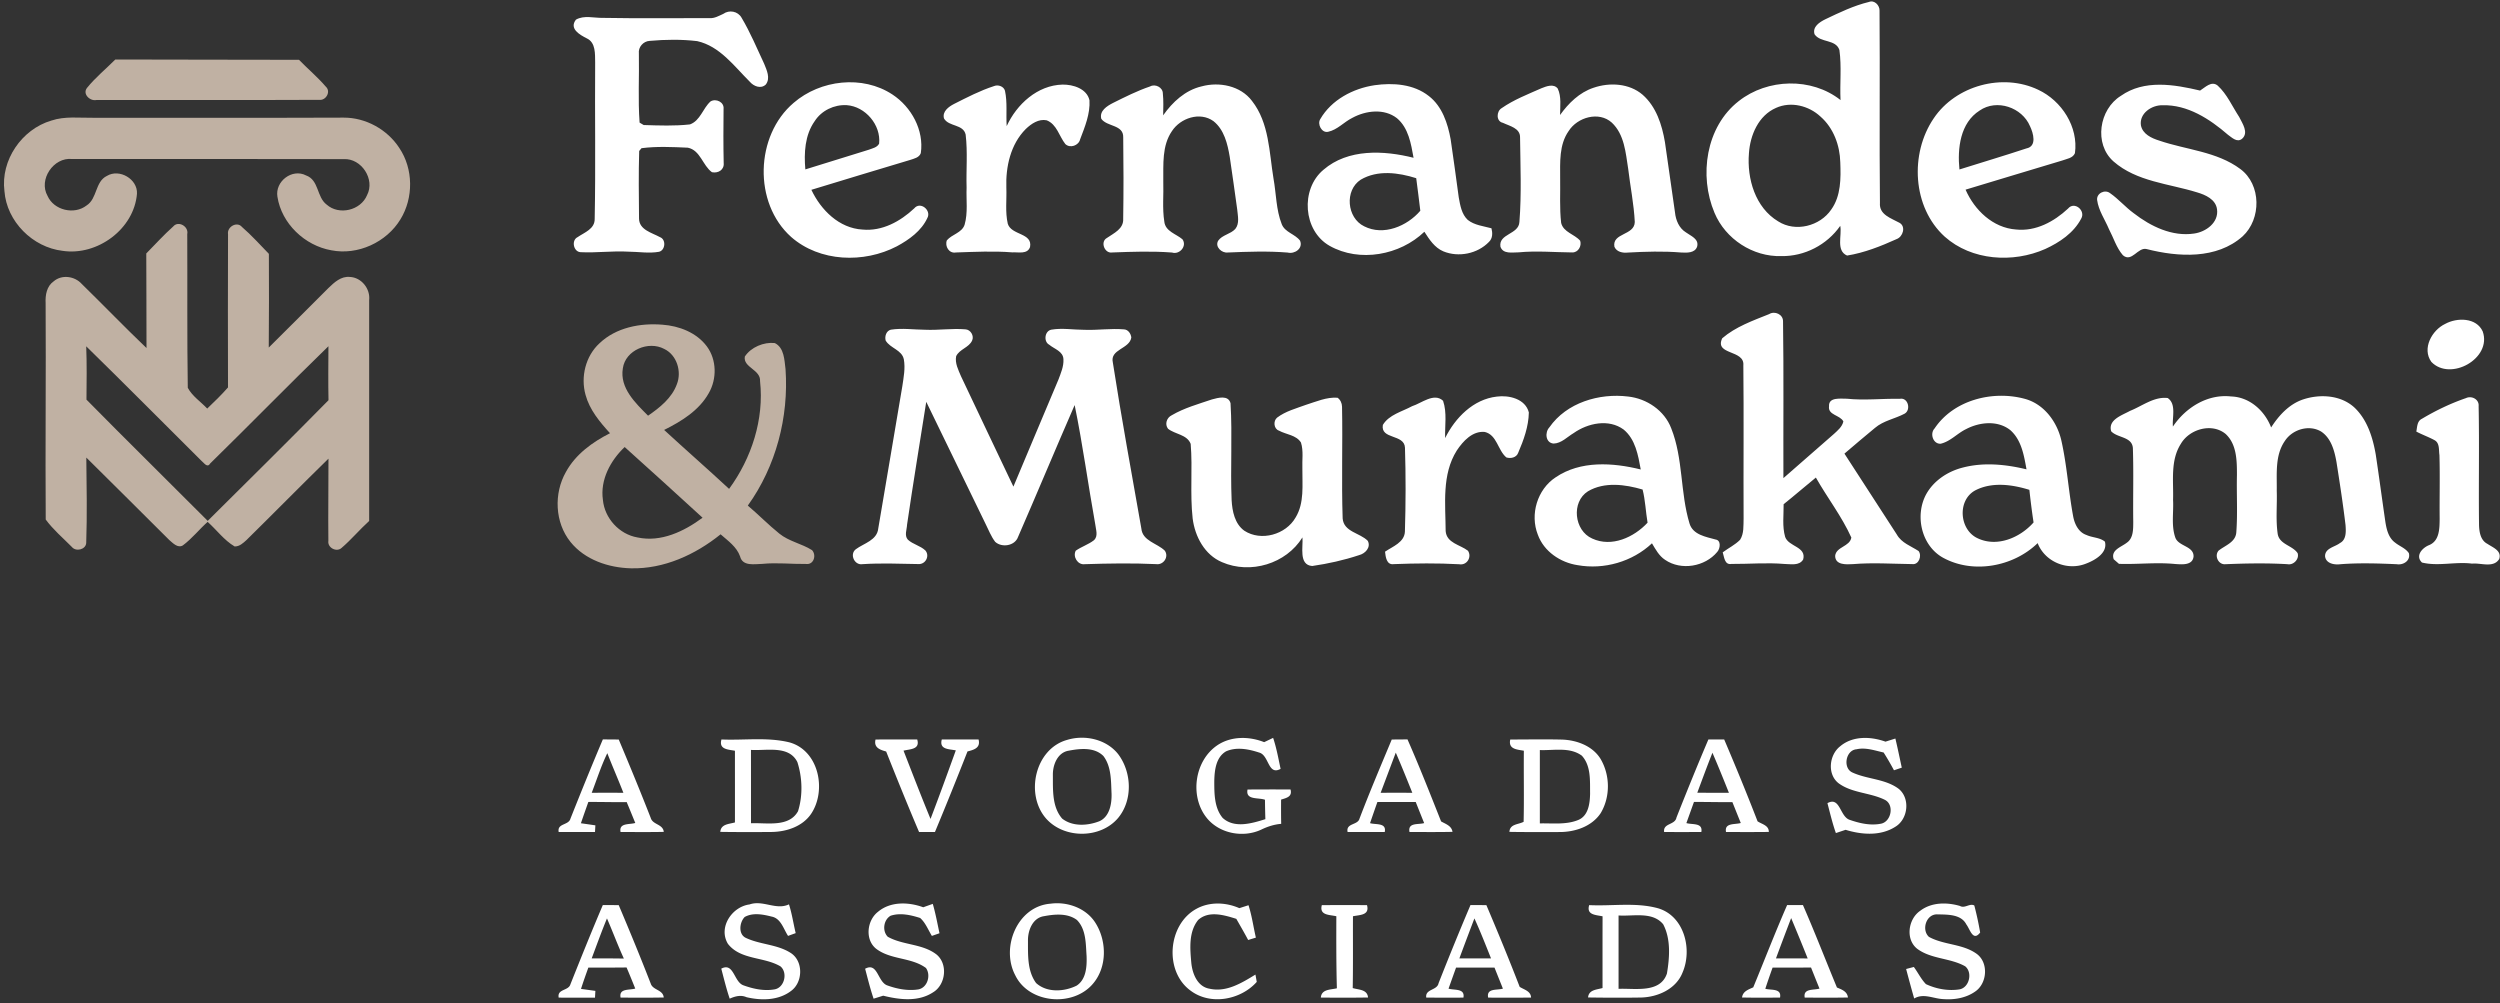 <svg width="800pt" height="428" viewBox="0 0 800 321" xmlns="http://www.w3.org/2000/svg"><rect x="0" y="0" width="800" height="321" fill="#333333" stroke="none"/><g fill="#fff"><path d="M584.1 6.17c4.52-2.16 9.09-4.37 13.98-5.55 1.73-.7 3.42 1.08 3.37 2.76.17 20.52-.09 41.05.13 61.56-.31 3.8 3.65 4.9 6.28 6.37 2.1 1.19 1.08 4.49-.97 5.21-5.05 2.28-10.34 4.38-15.83 5.26-3.62-1.58-1.58-6.45-2.18-9.51-4.23 6.07-11.43 9.81-18.84 9.68-9.11.28-17.9-5.46-21.4-13.85-5.02-11.88-2.79-27.56 7.77-35.76 9.19-7.24 23.29-7.65 32.56-.32-.26-5.33.38-10.72-.36-16.01-1.14-3.53-6.07-2.24-7.96-5.05-.73-2.4 1.62-3.89 3.45-4.79m-15.76 28.35c-5.64 2.44-8.31 8.75-8.68 14.54-.67 8.11 2.02 17.39 9.36 21.78 5.51 3.54 13.39 1.53 16.99-3.8 3.11-4.36 3.08-9.98 2.88-15.1-.13-5.43-2.17-11-6.33-14.63-3.73-3.49-9.47-4.94-14.22-2.79ZM231.43 4.45c1.92-1.39 4.7-.87 5.87 1.22 2.8 4.7 4.91 9.78 7.23 14.73.82 2.03 2.07 4.61.54 6.63-1.57 1.54-3.91.58-5.15-.89-4.99-4.95-9.55-11.35-16.81-12.98-5.03-.6-10.16-.53-15.21-.08-2.04.1-3.72 2-3.46 4.05.14 7.36-.31 14.78.23 22.11.32.19.98.57 1.31.77 4.92.15 9.91.35 14.81-.2 3.33-1.22 4.12-5.17 6.59-7.36 1.75-1.04 4.41.23 4.16 2.41-.06 5.76-.09 11.51.04 17.27.23 2.19-1.73 3.39-3.75 2.98-2.99-2.13-3.7-7.05-7.73-7.85-4.92-.22-9.93-.47-14.81.16-.19.22-.56.67-.75.89-.22 7.19-.12 14.4-.05 21.6.01 3.66 4.13 4.55 6.71 5.98 2 .73 1.74 4.16-.3 4.68-3.26.58-6.59-.02-9.87-.04-5.08-.3-10.15.43-15.21.17-2.3-.07-3.08-3.79-1-4.81 2.21-1.52 5.55-2.62 5.48-5.87.33-16.67.02-33.35.15-50.03-.06-2.69.23-6.38-2.69-7.72-2.22-1.13-5.72-3.08-3.46-5.98 2.59-1.5 5.8-.5 8.65-.57 11.36.21 22.74.05 34.11.08 1.59.12 2.97-.73 4.37-1.35ZM253.98 32.9c8.53-7.37 22.05-8.97 31.61-2.65 6.07 3.99 10.14 11.42 9.07 18.75-.53 1.46-2.19 1.76-3.48 2.2-10.52 3.17-21.04 6.31-31.54 9.54 3.05 6.46 8.87 12.3 16.36 12.72 6.3.6 12.1-2.61 16.55-6.78 1.94-2.37 5.56.61 4.21 3.07-1.92 4.15-5.85 6.95-9.77 9.07-10.54 5.49-24.67 5.05-33.82-2.99-12.15-10.84-11.55-32.45.81-42.93m6.72 5.87c-3.16 4.45-3.45 10.18-2.99 15.44 6.77-2.09 13.54-4.22 20.32-6.3 1.17-.46 2.65-.71 3.29-1.95.63-5.97-4.4-11.89-10.37-12.31-4-.23-8.09 1.72-10.25 5.12ZM322.14 40.36c3.2-7 9.86-13.1 17.87-13.29 3.37-.06 7.77 1.3 8.62 5 .27 4.34-1.47 8.5-2.98 12.49-.45 2.02-3.24 3-4.75 1.53-1.98-2.51-2.7-6.3-5.95-7.59-2.55-.54-4.95 1.09-6.7 2.78-4.87 4.87-6.46 12.1-6.22 18.77.15 3.85-.41 7.77.46 11.55 1.13 3.74 8.02 2.87 7.12 7.46-.85 2.4-3.72 1.57-5.63 1.7-6.03-.48-12.05-.17-18.08.03-2.18.41-3.62-1.95-2.91-3.88 1.64-1.95 4.8-2.38 5.68-4.99 1.11-3.85.48-7.93.64-11.88-.17-5.65.37-11.35-.3-16.97-.76-3.4-5.39-2.47-6.93-5.16-.63-2.23 1.49-3.76 3.2-4.64 4.18-2.11 8.36-4.29 12.83-5.73 1.26-.54 3.1.09 3.48 1.5.81 3.71.3 7.55.55 11.32ZM384.51 27.64c5.65-1.54 12.47-.21 16.13 4.66 5.52 7.04 5.49 16.42 6.88 24.84.88 4.85.81 9.95 2.63 14.58 1.02 2.66 4.28 3.15 5.87 5.3 1.04 2.48-1.73 4.36-3.96 3.8-6.39-.52-12.77-.28-19.15-.02-1.93.26-4.2-1.8-3.11-3.75 1.29-1.89 3.96-2.11 5.49-3.78 1.42-1.77.8-4.17.62-6.23-.81-5.62-1.53-11.27-2.4-16.89-.7-4.11-1.77-8.67-5.21-11.39-4.3-3.1-10.56-1-13.29 3.21-3.22 4.68-2.7 10.63-2.76 16.03.15 4.29-.35 8.64.33 12.91.32 3.14 3.77 3.92 5.81 5.67 1.54 2.17-.94 5-3.35 4.23-6.37-.49-12.74-.26-19.11-.02-2.48.44-3.94-3.45-1.72-4.64 2.23-1.55 5.39-2.9 5.21-6.15.14-8.68.12-17.37.01-26.05.12-4.11-5.17-3.34-7.02-5.93-.66-2.55 1.82-4.09 3.74-5.07 3.88-1.93 7.77-3.9 11.88-5.29 1.64-.93 4.08.3 4.08 2.24.24 2.33.14 4.67.1 7.01 2.99-4.26 7.09-8.06 12.3-9.27ZM422.5 38.09c3.58-6.16 10.46-9.78 17.35-10.82 5.92-.84 12.53-.38 17.39 3.47 4.26 3.3 6.04 8.73 6.97 13.84.94 6.18 1.72 12.4 2.59 18.59.46 2.53.91 5.36 2.88 7.2 2.15 1.71 5.02 1.98 7.59 2.68.38 1.49.41 3.23-.81 4.37-3.66 3.8-9.74 5.01-14.6 3.01-2.8-1.19-4.49-3.82-6.06-6.27-7.8 7.52-20.75 9.91-30.32 4.51-8.51-4.81-9.4-18.12-2-24.32 7.88-6.82 19.35-6.25 28.86-3.86-.81-4.49-1.62-9.56-5.32-12.67-4.1-3.19-9.98-2.46-14.3-.09-2.66 1.31-4.74 3.8-7.71 4.44-2.08.48-3.57-2.47-2.51-4.08m12.93 19.41c-5.23 3.4-4.45 12.24 1.11 14.92 6.16 3.15 13.74-.04 17.96-4.98-.4-3.48-.87-6.95-1.31-10.42-5.71-1.8-12.35-2.71-17.76.48ZM509.91 28.09c5.15-1.78 11.44-1.45 15.71 2.21 4.37 3.82 6.22 9.63 7.16 15.18 1.11 7.49 2.11 15.01 3.22 22.51.25 2.46 1.29 5.01 3.48 6.36 1.57 1.16 4.29 2.1 3.59 4.6-.73 2.09-3.35 1.94-5.13 1.85-5.67-.47-11.35-.29-17.02.02-1.62.18-3.6-.17-4.31-1.86-.79-4.48 6.42-3.58 6.52-7.91-.28-5.71-1.44-11.35-2.11-17.03-.81-5.14-1.21-11.01-5.25-14.79-4.13-3.72-11.01-1.71-13.8 2.7-3.09 4.39-2.72 9.99-2.72 15.09.09 4.77-.23 9.57.32 14.32.73 3 4.27 3.58 6.09 5.7.54 1.72-.66 3.81-2.56 3.74-5.71-.05-11.42-.58-17.12-.03-1.99-.01-5.02.65-5.84-1.81-.64-4.21 5.86-3.87 6.07-7.9.71-8.96.31-18.02.21-27.02.09-3.05-3.36-3.68-5.5-4.72-2.21-.45-2.1-3.68-.41-4.68 3.92-2.73 8.42-4.46 12.77-6.39 1.58-.63 3.89-1.54 5.2.11 1.22 2.63.75 5.65.74 8.46 2.7-3.77 6.19-7.22 10.69-8.71ZM618.78 37.88c7.04-10.52 22.06-14.61 33.48-9.14 7.5 3.52 12.88 11.88 11.72 20.28-.69 1.62-2.65 1.8-4.08 2.35-10.32 3.07-20.61 6.23-30.92 9.32 2.85 6.53 8.75 12.23 16.15 12.75 6.3.67 12.15-2.51 16.63-6.68 2.04-2.49 5.73.63 4.22 3.2-2.39 4.58-6.93 7.62-11.51 9.72-10.31 4.56-23.54 3.74-32.16-3.95-10.35-9.38-11.22-26.55-3.53-37.85m14.71-2.51c-6.25 3.95-7.15 12.14-6.47 18.86 7.13-2.25 14.31-4.38 21.41-6.73 3.46-.66 2.24-4.9 1.17-7.12-2.53-6.02-10.63-8.8-16.11-5.01ZM678.69 30.66c7.47-5.27 17.04-3.64 25.34-1.68 1.64-1.03 3.64-3.22 5.63-1.59 3.01 2.76 4.66 6.66 6.88 10.04 1 2.05 3.15 5.02.92 6.98-1.6 1.31-3.24-.39-4.51-1.28-5.84-5.06-12.95-9.7-20.97-9.45-3.45-.08-7.44 2.6-6.89 6.41.53 2.81 3.38 4.12 5.83 4.89 8.66 2.98 18.45 3.47 26.01 9.12 6.71 4.99 6.73 15.96.73 21.51-8.34 7.43-20.61 6.67-30.74 4.09-2.81-.71-4.75 4.42-7.59 1.98-2.09-2.41-2.99-5.58-4.47-8.37-1.29-3.08-3.33-5.94-3.78-9.31-.24-2.15 2.48-3.48 4.13-2.2 2.73 1.89 4.9 4.48 7.6 6.44 5.43 4.21 12.29 7.55 19.34 6.49 3.76-.54 7.88-3.5 7.3-7.76-.42-3.18-3.7-4.63-6.41-5.42-9.02-2.81-19.33-3.41-26.72-9.89-6.34-5.61-4.62-16.69 2.37-21ZM551.11 108.25c4.26-3.68 9.81-5.65 15-7.73 1.79-1.13 4.49.07 4.46 2.29.24 16.73.06 33.46.12 50.19 5.39-4.71 10.76-9.44 16.17-14.14 1.22-1.14 2.63-2.27 3.02-4-1.07-2.08-4.98-2.01-4.59-4.82-.21-3.06 3.7-2.42 5.7-2.45 5.64.59 11.28-.08 16.93.03 2.71-.54 3.68 3.61 1.53 4.77-3.1 1.64-6.74 2.21-9.46 4.54-3.3 2.69-6.52 5.48-9.77 8.23 5.6 8.62 11.17 17.26 16.76 25.88 1.49 2.7 4.53 3.69 6.97 5.29 1.14 1.5.08 4.48-2.05 4.18-6.33-.08-12.66-.52-18.97.01-2.11.12-5.65.35-5.68-2.64.29-2.94 4.7-2.94 5.18-5.86-3.06-6.79-7.69-12.73-11.35-19.2-3.47 2.81-6.83 5.75-10.32 8.53.04 3.48-.49 7.07.49 10.47 1.1 3.16 6.85 3.07 5.77 7.21-1.26 2.1-3.96 1.46-5.97 1.44-5.66-.49-11.34.03-17-.01-2.23.38-2.3-2.27-2.78-3.71 1.82-1.37 3.94-2.38 5.56-4.02 1.28-2.01 1.04-4.5 1.12-6.77-.08-16.34.09-32.69-.08-49.03.48-5.11-9.33-3.21-6.76-8.68ZM782.49 103.63c3.78-2.07 9.96-2.04 11.98 2.43 3.04 8.66-10.36 16.09-16.44 9.74-3.08-4.26.19-10.17 4.46-12.17ZM283.41 108.97c-.36-1.35.19-3.1 1.65-3.47 3.62-.57 7.3-.01 10.94.02 4.32.2 8.64-.5 12.96-.13 1.64.09 2.83 2.09 2.11 3.6-1.01 2.24-4.05 2.75-5.1 4.99-.44 2.25.7 4.39 1.54 6.4 5.56 11.79 11.19 23.56 16.78 35.34 4.77-11.43 9.61-22.82 14.4-34.23.77-2.08 1.73-4.22 1.61-6.49-.06-2.59-2.9-3.3-4.55-4.69-1.88-.99-1.46-4.39.65-4.81 3.5-.61 7.05.04 10.58.04 4.24.17 8.48-.51 12.72-.14 1.32.06 2.2 1.4 2.32 2.62-.58 3.68-6.91 3.7-5.91 7.99 2.75 17.75 6.01 35.42 9.12 53.1.36 4.04 5.08 4.7 7.51 7.11 1.39 1.98-.45 4.66-2.78 4.3-7.62-.36-15.24-.23-22.86.02-2.23.31-3.88-2.42-2.86-4.32 1.83-1.29 4.02-1.96 5.8-3.33 1.47-1.32.63-3.4.45-5.06-2.29-12.72-4.01-25.56-6.6-38.21-6.12 14.04-12.01 28.18-18.12 42.22-1.02 2.85-5.18 3.5-7.31 1.55-1.34-1.75-2.11-3.84-3.1-5.79-6.31-13.01-12.63-26.02-18.96-39.02-2.06 13.1-4.23 26.19-6.14 39.31-.06 1.56-.93 3.46.25 4.8 1.63 1.51 3.98 1.92 5.6 3.45 1.5 1.72.08 4.5-2.21 4.36-5.96-.1-11.93-.36-17.9.03-2.6.44-4.21-3.2-2.14-4.77 2.6-1.94 6.82-2.85 7.19-6.69 2.61-15.16 5.1-30.34 7.7-45.51.41-2.82.99-5.71.48-8.56-.61-3.06-4.39-3.55-5.82-6.03ZM387.81 127.82c1.96-.53 5.24-1.49 5.96 1.21.62 10.32-.08 20.7.35 31.03.2 3.54 1 7.57 4.06 9.77 5.36 3.5 13.29 1.25 16.41-4.23 2.85-4.68 2.11-10.37 2.17-15.59-.12-2.79.4-5.7-.45-8.4-1.52-2.43-4.72-2.53-7.05-3.81-1.67-.56-1.88-3.09-.6-4.15 2.73-2.08 6.12-2.95 9.29-4.12 3.27-1.02 6.56-2.51 10.06-2.26.92.65 1.41 1.73 1.44 2.85.24 11.92-.2 23.87.2 35.78.35 4.35 5.55 4.59 8.05 7.18 1.06 2.11-.84 4.07-2.78 4.56-4.88 1.62-9.95 2.75-15.02 3.48-4.4-.34-2.84-6.17-3.12-9.15-5.23 8.46-16.65 11.87-25.72 7.93-5.57-2.33-8.69-8.23-9.41-13.99-.89-7.93.02-15.94-.63-23.87-1.18-3.03-4.99-3.03-7.25-4.84-1.13-1.45-.42-3.57 1.19-4.32 3.98-2.34 8.5-3.58 12.85-5.06ZM451.87 129.98c3.01-.94 7.04-4.44 9.91-1.73 1.31 3.81.54 7.98.66 11.94 3.22-6.5 9.01-12.43 16.53-13.28 3.9-.53 9.16.72 10.26 5.07-.08 4.5-1.66 8.85-3.42 12.94-.55 1.51-2.4 1.91-3.79 1.45-2.74-2.31-2.98-7.21-6.9-8.15-3.93-.38-6.97 2.96-8.95 5.95-4.84 7.67-3.61 17.14-3.56 25.76.29 3.88 4.63 4.35 7.14 6.31 1.32 2.02-.34 4.76-2.79 4.32-6.98-.39-13.96-.31-20.94-.04-2.35.35-2.62-2.33-2.81-3.98 2.42-1.66 6.2-2.97 6.36-6.42.27-8.94.3-17.92.02-26.85-.17-4.45-7.87-2.56-7.08-7.29 1.96-3.28 6.15-4.26 9.36-6ZM495.8 136.75c5.51-7.92 15.94-11 25.2-9.86 5.96.65 11.62 4.46 13.79 10.16 3.86 9.7 2.85 20.54 5.85 30.45 1.08 3.64 5.22 4.27 8.34 5.14 1.85.25 1.5 2.91.54 3.97-3.91 4.74-11.57 6.06-16.69 2.54-1.94-1.27-3.05-3.36-4.2-5.29-6.27 5.9-15.34 8.5-23.8 6.99-5.5-.83-10.79-4.39-12.72-9.74-2.57-6.48-.19-14.49 5.67-18.35 7.95-5.43 18.32-4.74 27.26-2.53-.84-4.55-1.69-9.66-5.47-12.77-4.78-3.52-11.48-2.07-16.02 1.14-2.05 1.21-3.89 3.27-6.4 3.34-2.59-.21-2.87-3.57-1.35-5.19m12.35 20.46c-5.42 3.42-4.43 12.59 1.35 15.12 6.22 2.9 13.36-.38 17.72-5.07-.6-3.52-.71-7.14-1.59-10.61-5.6-1.65-12.22-2.54-17.48.56Z"/><path d="M619.07 137.1c6.09-9.11 18.57-12.24 28.8-9.49 6.17 1.63 10.36 7.29 11.75 13.3 1.81 7.98 2.29 16.2 3.78 24.25.45 2.5 1.71 5.18 4.29 6.04 1.88.88 4.25.76 5.88 2.13.95 3.59-3.16 5.93-6 7.01-5.97 2.42-13.17-.5-15.52-6.54-7.82 7.6-20.84 9.98-30.47 4.56-6.81-3.93-8.86-13.49-5.19-20.22 2.42-4.36 6.91-7.3 11.67-8.51 6.71-1.76 13.76-1.05 20.42.56-.8-4.43-1.6-9.38-5.16-12.53-4.01-3.22-9.84-2.62-14.16-.35-2.83 1.35-5.01 3.94-8.13 4.68-2.44.16-3.55-3.24-1.96-4.89m12.92 19.87c-5.7 3.19-4.99 12.5.76 15.23 6.26 3.04 13.67-.12 17.99-5.02-.53-3.47-.96-6.95-1.34-10.43-5.57-1.73-12.07-2.61-17.41.22ZM681.6 131.48c3.9-1.54 7.71-4.64 12.06-4.11 2.84 1.91 1.39 6.21 1.67 9.13 4.07-6.08 11.1-10.49 18.62-9.63 5.92.17 10.76 4.56 12.81 9.91 2.46-3.82 5.71-7.4 10.11-8.92 5.49-1.86 12.28-1.48 16.66 2.66 4.05 3.92 5.77 9.53 6.71 14.94 1.09 7.22 2.04 14.46 3.1 21.68.38 2.38 1.03 5.01 3.1 6.5 1.42 1.16 3.34 1.78 4.39 3.36.65 2.36-1.75 3.91-3.85 3.55-6.02-.27-12.04-.46-18.05 0-1.92.26-4.65-.21-4.91-2.54-.04-2.62 3.12-2.95 4.77-4.24 2.09-1.07 1.92-3.75 1.78-5.74-.81-6.76-1.84-13.48-2.9-20.2-.64-3.57-1.67-7.54-4.84-9.69-3.87-2.38-9.26-.75-11.67 2.96-3.23 4.64-2.51 10.6-2.6 15.95.16 4.63-.37 9.3.32 13.9.63 3.32 4.74 3.59 6.37 6.08.57 1.89-1.34 3.89-3.25 3.51-6.64-.39-13.28-.27-19.9.01-2.25.19-3.56-2.71-2.17-4.33 2.09-1.69 5.39-2.65 5.68-5.78.47-6.12.06-12.29.21-18.43 0-4.54-.03-9.85-3.64-13.16-4.4-3.62-11.57-1.54-14.31 3.18-3.42 5.35-2.3 11.96-2.49 17.96.22 3.95-.61 8.09.68 11.91.92 2.98 5.95 2.75 5.88 6.16-.28 2.95-3.78 2.56-5.9 2.42-5.99-.6-12 .16-17.97-.05-.42-.36-1.26-1.1-1.68-1.46-1.04-2.96 2.4-3.9 4.17-5.29 2.14-1.45 2.06-4.34 2.08-6.64-.11-7.89.14-15.79-.12-23.67-.28-3.69-4.93-3.19-6.94-5.36-1.09-3.73 3.51-5.12 6.02-6.53ZM774.98 134.03c4.46-2.66 9.2-4.94 14.12-6.63 1.82-.87 4.26.37 4.06 2.56.25 12.68-.03 25.38.13 38.07.07 2.22.48 4.87 2.68 6 1.72 1.17 4.63 2.16 3.78 4.84-1.82 2.99-5.87 1.19-8.71 1.49-5.32-.69-10.85.93-16.01-.35-2.28-2.18.16-4.77 2.37-5.61 3.27-1.4 3.25-5.34 3.29-8.36-.07-6.81.13-13.62-.07-20.43-.25-1.63.13-3.84-1.58-4.76-1.89-1.03-3.93-1.74-5.82-2.75.3-1.43.21-3.31 1.76-4.07ZM341.47 236.77c5.68-1.74 12.55-.23 16.33 4.54 4.38 5.79 4.73 14.69.03 20.4-5.6 6.68-17.12 6.77-22.96.36-6.93-7.69-3.76-22.41 6.6-25.3m.58 3.44c-3.61.53-5.19 4.53-5.13 7.78.04 4.71-.32 10.16 2.98 13.97 3.35 2.61 8.13 2.3 11.91.83 3.27-1.47 3.97-5.56 3.89-8.77-.2-4.09-.01-8.66-2.61-12.09-2.85-2.87-7.4-2.42-11.04-1.72ZM389.54 238.49c4.39-2.97 10.19-2.9 14.99-1 .72-.34 2.16-1.03 2.87-1.37 1.08 3.23 1.68 6.59 2.39 9.92-4.1 2.25-3.64-4.42-6.89-5.23-3.36-1.11-7.22-1.86-10.56-.38-3.27 1.9-3.7 6.12-3.77 9.52 0 3.99-.01 8.56 2.69 11.79 3.75 3.43 9.37 1.74 13.66.39-.07-2.07-.11-4.15-.13-6.21-2.15-.78-6.27.19-5.58-3.27 4.59-.04 9.17-.04 13.76-.01.63 2.34-1.35 2.71-3.02 3.23-.02 2.58-.02 5.17.03 7.76-2.23.18-4.36.87-6.36 1.84-5.78 2.72-13.37 1.3-17.44-3.71-5.55-6.85-3.98-18.31 3.36-23.27ZM588.86 238.81c4-3.39 9.79-3.17 14.49-1.48l3.17-1c.74 3.09 1.37 6.21 2.05 9.32-.62.21-1.88.63-2.5.84a86.903 86.903 0 0 0-3.31-5.69c-2.84-.63-5.76-1.7-8.68-1.03-3.44.27-4.44 5.93-1.39 7.39 4.79 2.25 10.56 2.01 14.91 5.28 3.73 3.06 2.99 9.66-1.07 12.11-4.74 3.04-10.78 2.58-15.94.99l-3.11 1.04c-1.1-3.13-1.86-6.36-2.7-9.57 4.02-2.21 3.94 4.11 6.98 5.29 3.23 1.14 6.8 1.98 10.22 1.27 3.26-.71 4.26-6.11 1.14-7.64-4.7-2.32-10.4-2.11-14.73-5.26-3.75-2.86-3.08-9.11.47-11.86ZM182.54 261.98c3.37-8.49 6.8-16.96 10.37-25.37 1.69.01 3.39.02 5.09.04 3.51 8.35 6.97 16.72 10.26 25.16.67 2.13 3.89 1.89 4.15 4.39-4.61.1-9.22.04-13.83.04-.58-3 2.83-2.31 4.71-2.89-.92-2.23-1.81-4.47-2.75-6.68-4.09.06-8.18-.07-12.27-.04-.8 2.26-1.61 4.53-2.38 6.81 1.54.22 3.08.44 4.63.67l-.12 2.14c-3.87-.01-7.75.01-11.62-.01-.54-2.84 3.17-2.09 3.76-4.26m6.81-8.29c3.37-.01 6.75-.01 10.13 0-1.65-4.25-3.49-8.42-5.14-12.67-1.99 4.09-3.36 8.43-4.99 12.67ZM230.87 236.63c7.23.32 14.64-.81 21.72.92 9.46 2.59 12.01 15.37 6.96 22.89-2.77 4.06-7.88 5.72-12.6 5.79-5.49.05-10.97.05-16.46-.03.22-2.54 2.8-2.48 4.69-3.02.01-7.65 0-15.29 0-22.94-2.22-.42-5.22-.4-4.31-3.61m9.44 3.34c.01 7.82 0 15.65.01 23.47 4.98-.22 12.14 1.41 15.05-3.86 1.57-5.01 1.39-10.73-.21-15.71-2.72-5.47-9.92-3.57-14.85-3.9ZM280.17 236.65c4.44-.04 8.89-.03 13.34-.01.96 3.2-2.24 3.05-4.38 3.57 2.84 7.29 5.65 14.6 8.64 21.85 2.78-7.28 5.44-14.61 8.09-21.94-2.19-.45-5.36-.22-4.49-3.48 3.92-.03 7.84-.02 11.77-.01.7 2.7-1.46 3.31-3.54 3.83-3.39 8.63-6.85 17.23-10.42 25.79-1.7 0-3.39 0-5.08-.01-3.63-8.54-7.11-17.14-10.53-25.76-2.02-.55-4.02-1.26-3.4-3.83ZM445.36 236.65c1.68-.02 3.35-.03 5.04-.04 3.81 8.66 7.26 17.45 10.75 26.24 1.45.84 3.36 1.39 3.65 3.34-4.59.11-9.17.04-13.76.06-.6-3.13 2.78-2.3 4.69-2.86-.91-2.26-1.81-4.51-2.7-6.76h-12.26c-.8 2.25-1.58 4.51-2.36 6.78 1.86.56 5.32-.22 4.71 2.83-3.97.01-7.93.02-11.89-.01-.58-2.9 3.28-2.12 3.82-4.29 3.24-8.51 6.8-16.89 10.31-25.29m1.29 4.19c-1.61 4.28-3.23 8.56-4.84 12.85 3.37-.01 6.75-.01 10.13 0-1.72-4.3-3.45-8.6-5.29-12.85ZM483.28 236.65c5.54-.01 11.08-.11 16.62.02 4.67.17 9.7 2.01 12.26 6.15 3.1 5.21 3.19 12.16.06 17.38-2.85 4.3-8.26 6.08-13.23 6.05-5.33.01-10.65.04-15.98-.05.17-2.57 2.83-2.31 4.55-3.22.17-7.58 0-15.17.07-22.75-2.22-.4-5.03-.47-4.35-3.58m9.47 3.37v23.47c4.12-.1 8.48.51 12.39-1.14 3.18-1.39 3.62-5.31 3.69-8.35-.06-4.11.35-8.93-2.65-12.19-3.87-2.84-8.98-1.61-13.43-1.79ZM536.47 261.61c3.31-8.37 6.69-16.71 10.22-24.99 1.67 0 3.36 0 5.05.01 3.7 8.67 7.28 17.39 10.68 26.19 1.37.92 3.65 1.3 3.6 3.4-4.57.05-9.14.04-13.7.01-.54-3.01 2.82-2.3 4.73-2.87-.9-2.22-1.79-4.45-2.68-6.67-4.1.02-8.2-.08-12.3-.07-.81 2.26-1.62 4.51-2.43 6.77 1.91.57 5.32-.2 4.79 2.84-3.97.03-7.94.04-11.91 0-.39-2.88 3.51-2.17 3.95-4.62m6.66-7.93c3.37.01 6.74.01 10.12.01-1.71-4.29-3.44-8.57-5.27-12.81-1.69 4.24-3.26 8.53-4.85 12.8ZM232.93 302.02c-3.16-5.23 1.28-11.87 6.93-12.6 4.26-1.51 8.49 1.94 12.61-.03.96 3 1.41 6.14 2.15 9.21-.61.22-1.83.66-2.44.89-1.46-2.2-2.26-5.56-5.2-6.17-2.79-.7-6.04-1.37-8.68.12-1.68 1.7-2.12 5.56.41 6.7 4.57 2.16 10 2.02 14.33 4.81 4.08 2.62 3.93 9.36.1 12.15-4.03 3.08-9.52 3.12-14.26 2-1.83-.8-3.65-.3-5.38.47-1.06-3.15-1.85-6.38-2.69-9.6 4-2.12 4.01 4.16 7.02 5.31 3.21 1.17 6.72 1.93 10.13 1.3 3.1-.64 4.16-5.32 1.8-7.33-5.27-3.14-12.8-2.02-16.83-7.23ZM280.93 291.8c4.01-3.4 9.82-3.19 14.51-1.47.76-.28 2.29-.82 3.05-1.09.9 3.09 1.47 6.26 2.15 9.4-.61.21-1.83.64-2.44.85-1.19-1.93-2.04-4.23-3.76-5.74-3-.95-6.34-1.73-9.43-.72-2.28 1.29-2.77 4.86-.93 6.73 4.84 2.73 11 2.18 15.53 5.62 3.81 3.03 3.05 9.73-1.04 12.17-4.75 3.11-10.73 2.37-15.95 1.07-.76.24-2.3.72-3.07.96-1.07-3.15-1.86-6.38-2.71-9.58 3.99-2.17 3.97 4 6.93 5.27 3.19 1.18 6.75 1.88 10.14 1.33 2.92-.59 4.04-4.56 2.39-6.85-4.71-3.46-11.3-2.57-15.96-6.17-3.62-2.92-2.91-9.05.59-11.78ZM336.16 289.18c5.46-.74 11.56 1.46 14.49 6.32 3.54 5.74 3.62 13.93-.83 19.21-6.33 7.64-20.55 6.5-24.94-2.63-4.69-8.85.64-22.08 11.28-22.9m-2.09 4c-3.63.54-5.17 4.57-5.12 7.82.02 4.58-.25 9.69 2.6 13.57 3.47 3.15 8.97 2.81 12.96.84 3.08-1.99 3.31-6.13 3.2-9.43-.28-3.94-.11-8.57-3.1-11.59-3-2.24-7.08-1.86-10.54-1.21ZM382.82 290.84c4.21-2.34 9.43-2.14 13.77-.23.73-.24 2.2-.7 2.93-.94 1.09 3.38 1.56 6.91 2.36 10.37-.83.25-1.65.5-2.47.76-1.21-2.29-2.51-4.52-3.79-6.77-3.88-1.21-8.81-2.72-12.21.36-3.08 3.84-2.6 9.15-2.19 13.74.34 3.46 1.97 7.63 5.85 8.26 5.37 1.21 10.29-1.85 14.67-4.53.11.59.32 1.76.42 2.35-5.16 5.78-14.83 7.6-21.21 2.77-8.48-6.21-7.27-21.14 1.87-26.14ZM614.43 291.48c3.61-2.79 8.55-2.81 12.77-1.57 1.53.89 3.15-.97 4.58-.15.75 2.85 1.37 5.74 1.87 8.65-2.31 3.02-3.27-1.11-4.41-2.57-1.69-3.34-6.06-3.16-9.26-3.24-3.61-.17-5.19 4.95-2.72 7.2 4.8 2.65 10.84 2.17 15.35 5.48 3.75 2.84 3.3 9.25-.42 11.92-2.93 2.12-6.68 2.78-10.21 2.52-3.2-.08-6.39-2.01-9.44-.2-.9-3.14-1.75-6.29-2.58-9.44.62-.17 1.85-.49 2.47-.65 1.33 1.8 2.3 3.87 3.87 5.49 3.29 1.54 7.1 2.24 10.72 1.68 3.16-.56 4.28-5.39 1.84-7.38-4.81-2.72-10.88-2.26-15.38-5.63-3.8-3.03-2.86-9.49.95-12.11ZM182.54 314.96c3.38-8.48 6.78-16.95 10.36-25.34 1.7 0 3.39.01 5.09.02 3.54 8.35 6.99 16.73 10.27 25.18.71 2.07 3.93 1.87 4.13 4.38-4.61.09-9.21.04-13.8.04-.61-3.03 2.78-2.33 4.69-2.9-.91-2.26-1.82-4.52-2.78-6.75-4.08.06-8.16.03-12.23.04-.81 2.26-1.62 4.53-2.35 6.82l4.6.63-.12 2.17c-3.88-.01-7.75.01-11.62-.01-.55-2.84 3.15-2.11 3.76-4.28m6.8-8.27c3.43-.02 6.87 0 10.3.05-1.95-4.22-3.55-8.59-5.41-12.85-1.74 4.22-3.29 8.52-4.89 12.8ZM422.98 289.65c4.82-.04 9.64-.03 14.46-.01.9 3.28-2.29 3.1-4.49 3.56-.04 7.66.06 15.32-.08 22.98 1.91.58 4.68.4 4.9 3.02-5.03.08-10.07.07-15.1.02.21-2.74 3.15-2.47 5.13-2.97-.21-7.68-.2-15.36-.17-23.05-2.2-.52-5.5-.23-4.65-3.55ZM470.56 289.61l5.08.03c3.68 8.67 7.27 17.37 10.66 26.16 1.41.9 3.57 1.34 3.64 3.42-4.58.06-9.15.03-13.73.02-.61-3.1 2.82-2.3 4.72-2.88-.9-2.24-1.8-4.49-2.69-6.73-4.11 0-8.2-.01-12.3 0-.81 2.25-1.61 4.49-2.41 6.74 1.89.57 5.31-.17 4.77 2.87-3.97.01-7.94.03-11.91-.02-.36-2.84 3.51-2.21 3.96-4.62 3.3-8.38 6.69-16.71 10.21-24.99m1.25 4.28c-1.62 4.26-3.23 8.52-4.81 12.8 3.37-.01 6.75 0 10.13 0-1.72-4.29-3.4-8.6-5.32-12.8ZM508.54 289.64c7.34.37 14.92-.97 22.08 1.02 8.37 2.51 10.99 13.16 7.8 20.54-2.08 5.33-8.03 7.93-13.44 8.01-5.6.09-11.2.06-16.8-.02.22-2.5 2.77-2.48 4.63-3.02 0-7.65-.01-15.3.01-22.95-2.17-.47-5.23-.4-4.28-3.58m9.4 3.31v23.48c5.22-.23 13.33 1.49 15.48-4.9.85-5.13 1.3-11-1.2-15.76-3.44-4.16-9.57-2.5-14.28-2.82ZM561.04 315.95c3.62-8.78 7.04-17.63 10.84-26.33h5.06c3.81 8.72 7.24 17.59 10.88 26.38 1.54.66 3.3 1.24 3.52 3.2-4.61.09-9.23.05-13.83.03-.56-3.01 2.83-2.32 4.73-2.88-.92-2.24-1.81-4.49-2.71-6.74-4.11.03-8.2.01-12.3.02-.81 2.25-1.6 4.51-2.33 6.78 1.91.53 5.27-.22 4.71 2.82-4.05.02-8.11.06-12.15-.03.22-1.98 2.04-2.55 3.58-3.25m12.13-22.16a1002.3 1002.3 0 0 0-4.86 12.9c3.38-.01 6.76-.02 10.15.02-1.72-4.33-3.49-8.63-5.29-12.92Z"/></g><g fill="#c0b1a3"><path d="M36.9 19.04c19.6.01 39.19.1 58.78.1 2.82 2.9 5.95 5.52 8.59 8.6 1.72 1.55.04 4.5-2.13 4.21-23.73.11-47.47.03-71.2.04-2.08.51-4.65-1.89-3.1-3.86 2.69-3.33 6.04-6.06 9.06-9.09ZM16.41 38.59c4.38-1.48 9.03-.83 13.55-.9 26.67-.03 53.34.06 80-.05 7.07-.03 13.98 3.79 17.82 9.71 4.51 6.69 4.58 15.99.36 22.84-4.46 7.35-13.66 11.58-22.13 9.9-8.48-1.5-15.9-8.53-17.23-17.11-.84-4.9 4.69-9.18 9.17-6.84 4.16 1.48 3.35 6.93 6.58 9.33 3.96 3.53 10.92 1.86 12.93-3.03 2.64-5.03-1.79-11.83-7.45-11.52-28.99-.09-57.98-.02-86.98-.04-5.92-.62-10.77 6.61-7.82 11.8 2.02 4.61 8.55 6.14 12.48 3.08 3.49-2.21 2.69-7.65 6.54-9.48 3.98-2.4 9.86 1.04 9.6 5.71-.92 11.32-12.7 19.95-23.78 18.28-9.61-1.12-17.91-9.39-18.63-19.12-1.26-9.87 5.53-19.77 14.99-22.56Z"/><path d="M55.43 72.47c1.67-1.99 5.02.05 4.49 2.43.08 16.4-.08 32.8.17 49.19 1.43 2.69 4.16 4.46 6.22 6.65 2.29-2.18 4.56-4.39 6.65-6.76-.03-16.35-.06-32.7.01-49.04-.39-2.32 2.85-4.24 4.46-2.31 3.07 2.65 5.78 5.7 8.61 8.6.03 9.99.07 19.99-.04 29.99 6.35-6.37 12.78-12.67 19.12-19.07 1.84-1.79 4.03-3.82 6.82-3.53 3.72.15 6.61 3.79 6.19 7.44-.03 23.55.02 47.1 0 70.65-3.06 2.76-5.71 5.96-8.84 8.64-1.61 1.46-4.56-.09-4.21-2.27-.11-8.77.06-17.54.03-26.31-8.82 8.61-17.46 17.41-26.25 26.06-1.07.96-2.23 2.07-3.77 2.04-3.39-1.99-5.74-5.29-8.65-7.87-2.72 2.43-5 5.35-7.93 7.53-1.63.98-3.19-.76-4.34-1.72-8.85-8.8-17.67-17.63-26.55-26.39.1 9.11.28 18.24-.03 27.34-.15 2.12-3.31 2.88-4.6 1.26-2.83-2.86-5.99-5.54-8.36-8.77-.16-23.09.11-46.18-.03-69.27-.14-2.54.34-5.4 2.58-6.96 2.62-2.25 6.73-1.66 8.98.84 6.95 6.79 13.69 13.8 20.72 20.51.03-10.09-.08-20.18-.07-30.27 2.85-2.9 5.59-5.92 8.62-8.63m-27.84 38.35c.22 5.69.13 11.37.08 17.06 12.84 13.03 25.89 25.84 38.8 38.8 12.92-12.83 25.88-25.63 38.65-38.61-.12-5.76-.05-11.52-.02-17.28-12.75 12.39-25.17 25.11-37.87 37.55-.9 1.53-1.98-.28-2.74-.85-12.3-12.22-24.5-24.55-36.9-36.67ZM191.84 109.85c5.29-5.05 13.03-6.53 20.11-5.95 5.39.38 10.98 2.53 14.27 6.98 3.15 4.28 3.21 10.37.59 14.92-3.11 5.56-8.75 9.02-14.29 11.78 6.88 6.34 13.93 12.49 20.79 18.86 7.18-9.81 11.24-22.26 9.91-34.45.25-3.75-5.46-4.35-4.88-7.89 1.97-3.01 6.08-4.71 9.6-4.32 3.02 1.49 3.06 5.44 3.43 8.34 1.07 15.37-3.06 31.12-12.07 43.67 3.43 2.9 6.57 6.13 10.07 8.95 3.09 2.52 7.16 3.2 10.49 5.31 1.47 1.6.56 4.73-1.9 4.42-4.67.06-9.34-.49-14-.03-2.49.05-6.33.86-7.13-2.38-1.1-3.11-3.88-5-6.24-7.08-8.08 6.52-18.14 11.13-28.68 10.88-7.16-.18-14.73-2.69-19.35-8.43-5.03-6.24-5.39-15.55-1.45-22.43 3.08-5.63 8.47-9.53 14.09-12.37-3.27-3.59-6.52-7.47-7.82-12.25-1.63-5.78 0-12.44 4.46-16.53m7.47 8.01c-1.06 6.3 4.04 11.12 8.07 15.16 3.77-2.6 7.62-5.65 9.23-10.1 1.59-4.05-.02-9.35-4.08-11.27-5-2.67-12.41.38-13.22 6.21m-6.38 42.11c.54 5.87 5.23 11.01 11.06 12.01 7.52 1.63 14.92-1.94 20.83-6.31-8.25-7.6-16.6-15.1-24.93-22.62-4.53 4.32-7.89 10.49-6.96 16.92Z"/></g></svg>